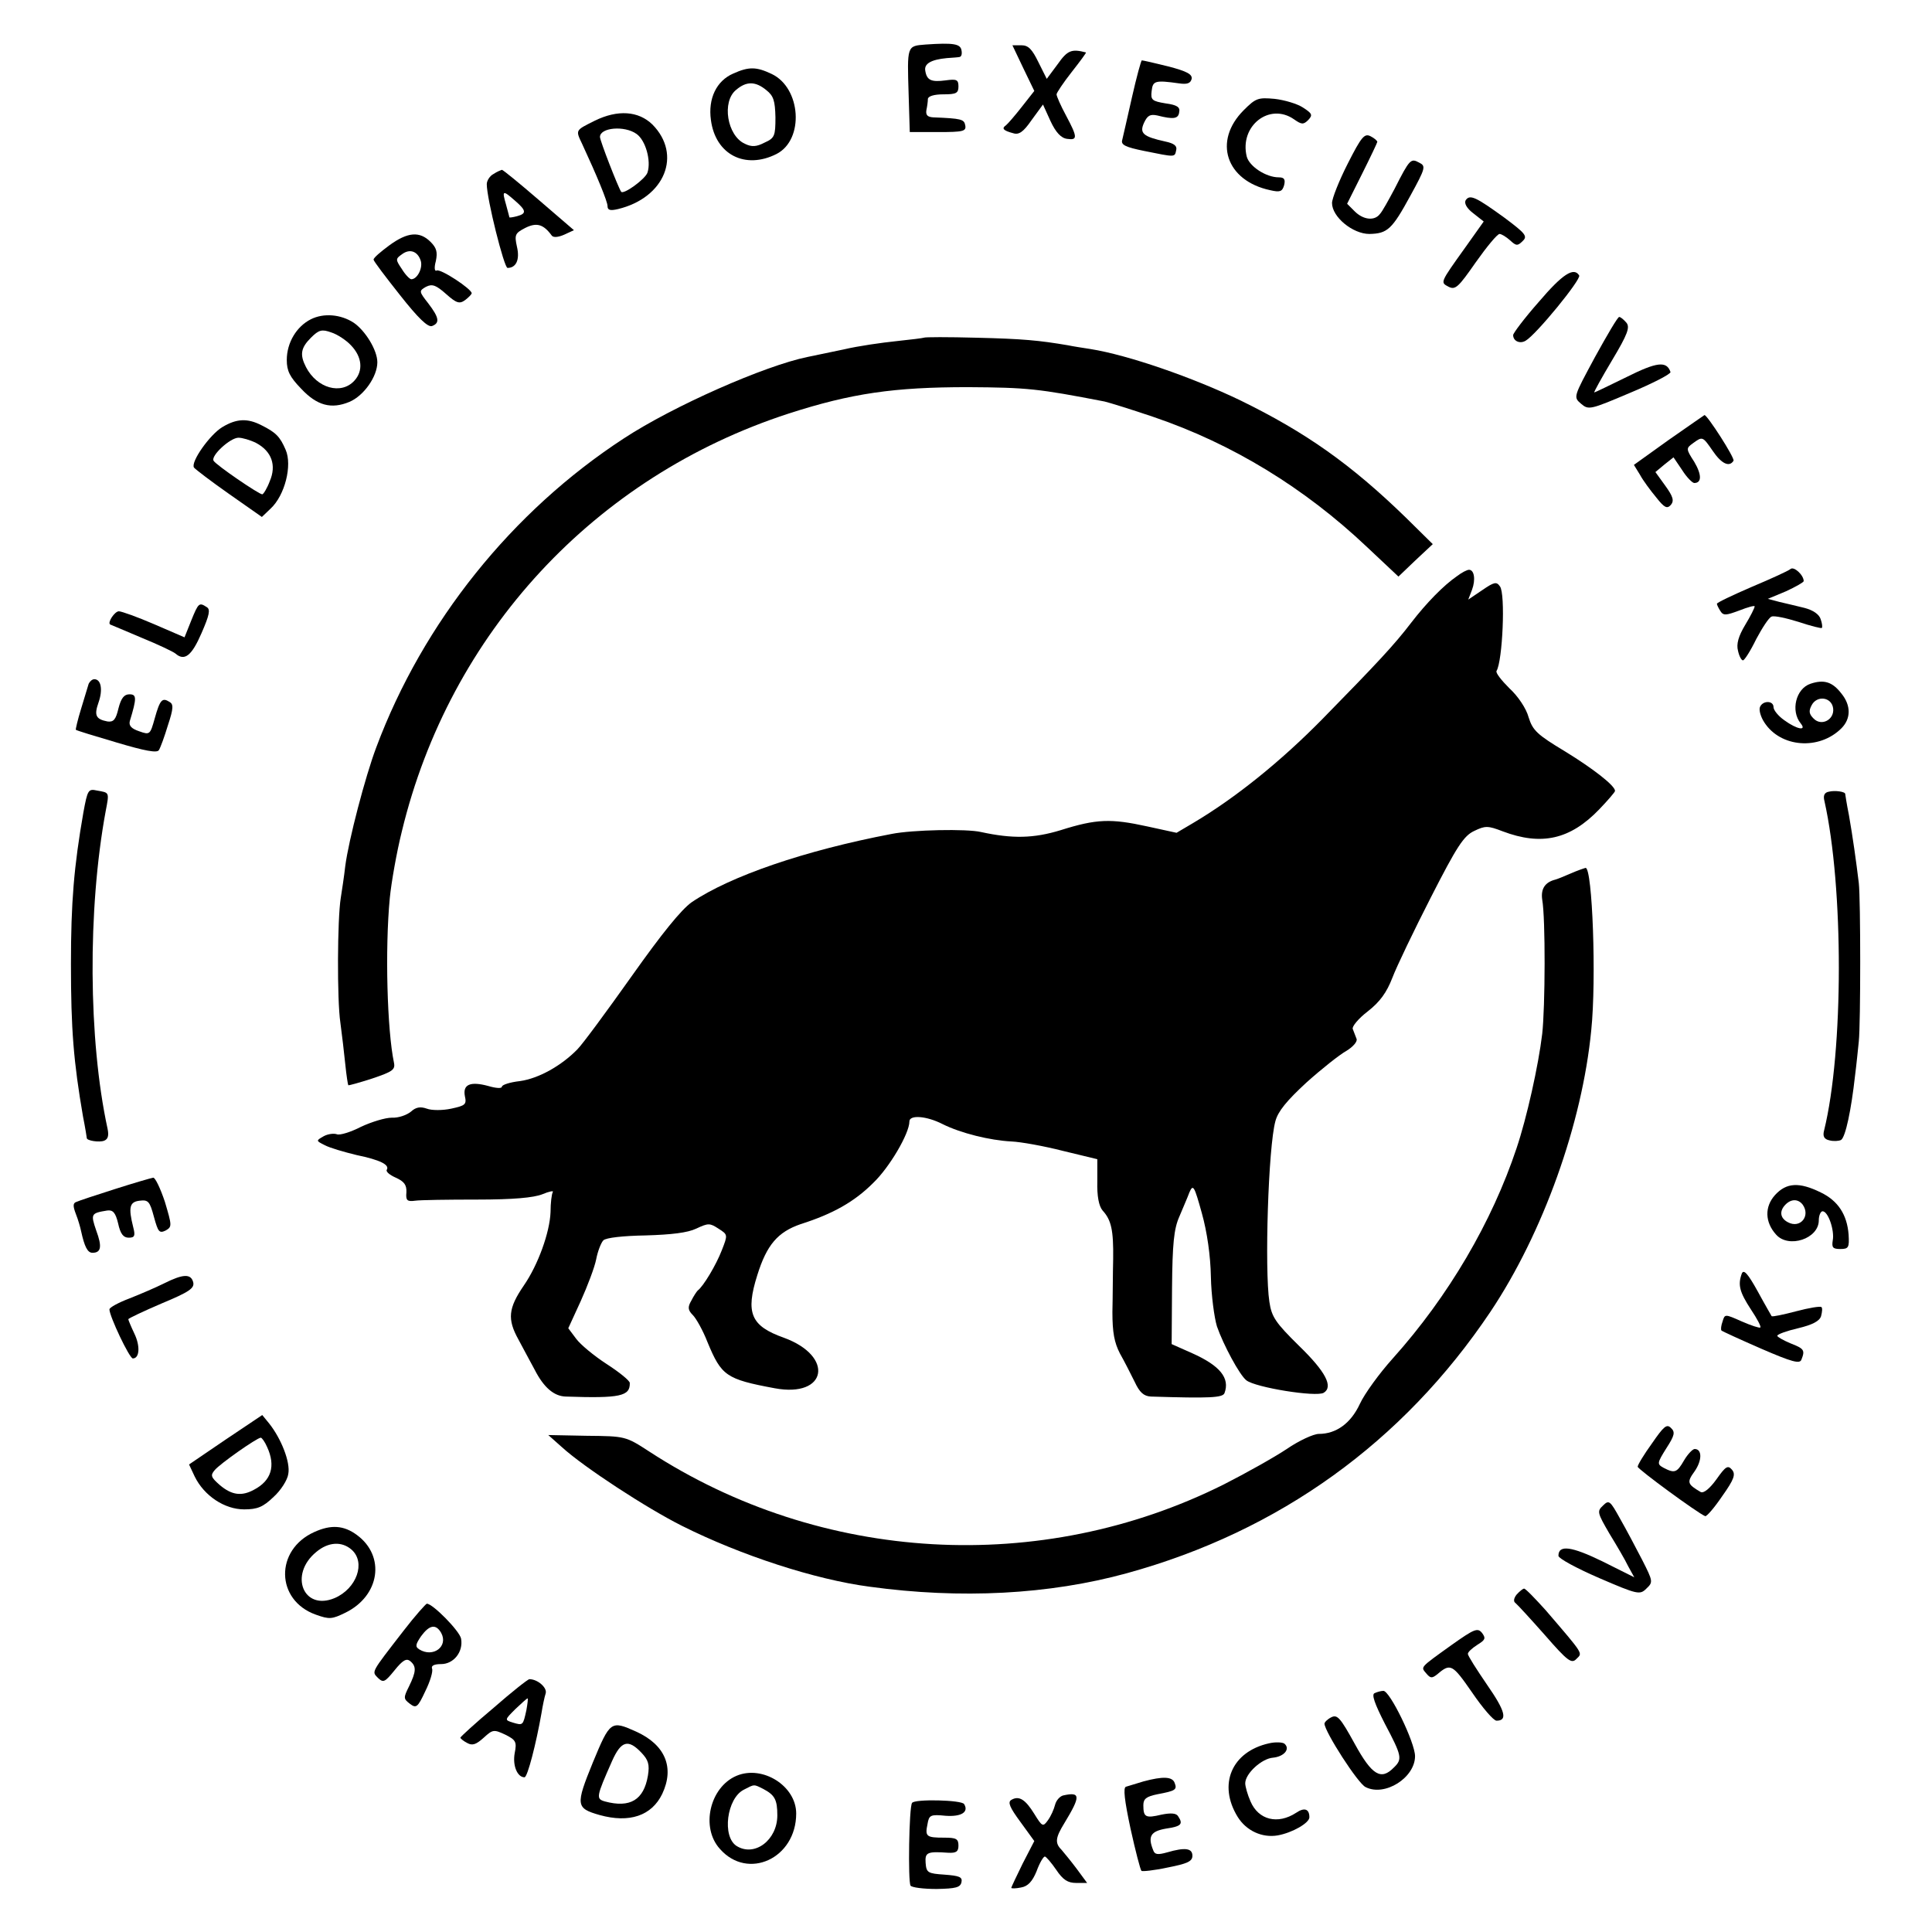 <?xml version="1.0" standalone="no"?>
<!DOCTYPE svg PUBLIC "-//W3C//DTD SVG 20010904//EN"
 "http://www.w3.org/TR/2001/REC-SVG-20010904/DTD/svg10.dtd">
<svg version="1.0" xmlns="http://www.w3.org/2000/svg"
 width="512pt" height="512pt" viewBox="0 0 512 512"
 preserveAspectRatio="xMidYMid meet">
<g transform="translate(0,512) scale(0.1,-0.1)"
fill="#000000" stroke="none">
<path d="M2453 5002 c-50 -4 -49 -2 -45 -133 l3 -99 75 0 c67 0 75 2 72 18 -3
16 -10 18 -85 21 -15 1 -20 6 -18 19 2 9 4 23 4 30 1 7 16 12 41 12 34 0 40 3
40 21 0 18 -5 20 -34 16 -38 -5 -50 0 -54 26 -3 18 15 29 57 33 14 1 30 2 34
3 5 1 7 8 5 18 -3 17 -22 20 -95 15z"/>
<path d="M2712 4939 l29 -60 -33 -42 c-18 -23 -37 -45 -42 -49 -12 -8 -8 -14
19 -21 15 -5 27 3 49 35 l30 41 20 -44 c14 -30 28 -45 44 -47 28 -4 28 4 -3
62 -14 26 -25 51 -25 56 0 4 18 31 40 59 22 28 39 51 38 52 -38 10 -49 6 -75
-31 l-29 -39 -22 44 c-17 35 -27 45 -45 45 l-24 0 29 -61z"/>
<path d="M3000 4863 c-12 -54 -24 -105 -26 -114 -4 -13 9 -19 58 -29 84 -17
81 -17 85 2 3 11 -5 18 -29 23 -59 13 -69 22 -56 50 9 19 16 23 35 19 43 -11
56 -9 58 9 3 13 -6 19 -36 23 -36 6 -40 9 -37 33 3 27 9 29 73 20 21 -3 30 0
33 12 2 12 -12 20 -62 33 -36 9 -67 16 -70 16 -2 0 -14 -44 -26 -97z"/>
<path d="M1943 4925 c-44 -19 -67 -66 -59 -123 12 -92 91 -132 174 -90 74 38
65 175 -13 212 -40 19 -60 20 -102 1z m88 -44 c19 -15 23 -28 24 -72 0 -49 -2
-55 -29 -67 -21 -11 -34 -12 -52 -3 -47 21 -62 112 -23 143 27 23 51 23 80 -1z"/>
<path d="M3296 4828 c-82 -82 -47 -187 70 -212 26 -6 32 -4 37 13 4 16 0 21
-14 21 -34 0 -78 29 -85 55 -20 81 60 144 125 99 20 -14 25 -15 38 -2 12 13
11 17 -14 33 -15 10 -49 20 -75 23 -44 4 -50 2 -82 -30z"/>
<path d="M1576 4800 c-52 -26 -51 -24 -33 -62 39 -84 67 -152 67 -164 0 -11 7
-13 28 -8 124 30 170 144 91 224 -37 36 -92 40 -153 10z m111 -35 c24 -17 39
-71 29 -102 -5 -17 -64 -60 -70 -51 -8 12 -56 135 -56 145 0 25 65 31 97 8z"/>
<path d="M3572 4687 c-23 -45 -42 -93 -42 -105 0 -37 55 -82 99 -82 48 1 60
12 109 102 40 73 41 78 23 87 -22 12 -25 10 -65 -69 -16 -30 -33 -61 -39 -67
-14 -19 -44 -16 -67 7 l-20 20 40 80 c22 44 40 82 40 84 0 3 -8 10 -18 15 -16
8 -24 -1 -60 -72z"/>
<path d="M1308 4659 c-10 -5 -18 -18 -18 -27 0 -39 46 -222 55 -222 23 0 33
22 25 56 -7 32 -5 36 22 50 30 15 48 10 70 -20 4 -6 17 -5 33 2 l26 12 -93 80
c-51 44 -95 80 -98 80 -3 -1 -13 -5 -22 -11z m57 -71 c30 -26 31 -34 5 -41
-11 -3 -20 -4 -20 -3 0 0 -4 16 -9 34 -11 38 -9 39 24 10z"/>
<path d="M3884 4589 c-4 -8 3 -21 20 -34 l28 -22 -49 -69 c-68 -95 -66 -92
-44 -104 18 -9 26 -1 72 65 29 41 57 75 63 75 5 0 18 -8 28 -17 16 -15 20 -15
33 -2 14 13 8 20 -48 62 -76 55 -92 63 -103 46z"/>
<path d="M1032 4470 c-23 -17 -42 -33 -42 -38 0 -4 32 -46 70 -94 48 -61 74
-86 85 -82 21 8 19 22 -10 60 -25 32 -25 33 -6 44 16 8 26 5 53 -19 28 -25 36
-27 51 -16 9 7 17 15 17 18 0 11 -83 66 -93 60 -5 -3 -7 7 -2 25 5 24 2 35
-14 51 -29 29 -61 26 -109 -9z m83 -41 c6 -19 -9 -49 -25 -49 -4 0 -16 12 -25
27 -17 25 -17 27 0 39 21 16 42 8 50 -17z"/>
<path d="M4078 4320 c-38 -43 -68 -83 -68 -88 0 -16 18 -24 33 -15 28 16 148
163 142 173 -14 23 -44 4 -107 -70z"/>
<path d="M824 4274 c-38 -19 -64 -62 -64 -108 0 -29 8 -45 38 -76 42 -45 80
-55 128 -35 38 16 74 67 74 105 0 32 -32 84 -63 105 -34 22 -79 26 -113 9z
m106 -69 c30 -31 33 -68 9 -94 -35 -38 -99 -20 -128 36 -17 33 -14 51 13 78
21 21 29 23 54 14 16 -5 40 -21 52 -34z"/>
<path d="M4227 4174 c-57 -106 -58 -106 -37 -124 20 -17 24 -16 130 29 60 25
108 50 107 55 -10 30 -36 27 -116 -13 -45 -22 -84 -41 -86 -41 -2 0 19 38 47
85 42 70 48 88 38 100 -7 8 -15 15 -19 15 -4 0 -32 -48 -64 -106z"/>
<path d="M2448 4225 c-2 -1 -34 -5 -72 -9 -39 -4 -102 -13 -140 -22 -39 -8
-82 -17 -96 -20 -113 -23 -356 -130 -487 -216 -296 -193 -532 -487 -656 -819
-29 -77 -73 -245 -82 -314 -3 -27 -9 -66 -12 -85 -9 -56 -10 -270 -1 -330 4
-30 10 -80 13 -110 3 -30 7 -55 8 -56 1 -1 30 7 64 18 53 18 61 23 57 42 -18
86 -24 300 -11 436 4 41 18 121 32 177 127 526 511 940 1025 1107 167 54 280
70 475 70 158 -1 186 -4 362 -38 13 -3 71 -21 130 -41 209 -71 400 -188 565
-344 l84 -79 45 43 46 43 -71 70 c-145 141 -265 226 -439 311 -127 61 -297
120 -397 136 -19 3 -46 7 -60 10 -77 13 -118 17 -242 20 -75 2 -138 2 -140 0z"/>
<path d="M4422 3954 l-92 -66 16 -26 c8 -15 28 -42 43 -60 22 -28 29 -31 39
-20 9 11 6 22 -15 51 l-26 36 24 20 24 19 23 -34 c12 -19 27 -34 32 -34 20 0
20 22 0 56 -22 34 -22 36 -4 49 26 19 26 19 53 -20 23 -34 44 -44 55 -26 4 7
-70 122 -77 121 -1 -1 -44 -30 -95 -66z"/>
<path d="M589 3988 c-33 -20 -84 -92 -75 -107 4 -5 46 -37 93 -70 l87 -61 23
22 c38 35 58 115 40 156 -15 35 -26 46 -64 65 -37 19 -66 18 -104 -5z m90 -42
c41 -22 54 -59 36 -101 -7 -19 -17 -35 -20 -35 -9 0 -123 78 -129 89 -8 13 44
61 66 61 10 0 31 -6 47 -14z"/>
<path d="M4745 3612 c-6 -5 -52 -26 -102 -47 -51 -22 -93 -42 -93 -45 0 -3 4
-11 9 -19 8 -13 15 -12 50 1 23 9 41 14 41 11 0 -4 -11 -26 -25 -49 -18 -30
-24 -51 -19 -69 3 -14 9 -25 13 -25 4 0 20 25 35 56 16 30 34 58 41 60 7 3 39
-4 71 -14 33 -11 61 -18 62 -16 2 1 1 12 -3 23 -4 13 -20 24 -43 30 -20 5 -50
12 -67 16 l-30 8 48 20 c26 12 47 24 47 27 0 16 -26 40 -35 32z"/>
<path d="M3861 3593 c-35 -24 -81 -71 -121 -123 -45 -59 -90 -107 -235 -255
-110 -112 -230 -209 -343 -276 l-44 -26 -78 17 c-96 21 -134 20 -229 -10 -72
-22 -128 -23 -211 -5 -38 9 -182 6 -237 -5 -231 -44 -428 -112 -530 -181 -28
-20 -79 -83 -159 -196 -66 -93 -130 -180 -144 -194 -42 -43 -102 -77 -152 -84
-27 -3 -48 -10 -48 -15 0 -5 -16 -4 -36 2 -48 13 -68 4 -62 -27 5 -22 1 -25
-36 -33 -23 -5 -52 -5 -65 0 -17 6 -29 4 -42 -8 -11 -9 -33 -17 -51 -16 -17 0
-53 -11 -81 -24 -27 -14 -56 -23 -64 -20 -8 3 -24 1 -35 -5 -21 -12 -21 -12 3
-24 13 -7 51 -18 84 -26 63 -13 88 -26 80 -39 -3 -5 8 -14 24 -21 22 -10 29
-19 28 -39 -2 -21 2 -25 23 -22 14 2 88 3 164 3 97 0 150 5 173 14 19 8 31 10
28 6 -3 -5 -6 -29 -6 -53 -2 -54 -33 -140 -71 -195 -41 -60 -44 -89 -14 -143
13 -25 33 -61 43 -80 24 -47 51 -70 82 -71 145 -5 171 1 170 36 0 6 -27 28
-61 50 -34 22 -70 52 -81 67 l-21 28 33 72 c18 40 37 90 41 111 4 21 13 44 19
50 7 7 53 12 112 13 68 2 111 7 134 18 32 15 36 15 59 0 25 -16 25 -16 9 -57
-15 -39 -49 -96 -64 -107 -3 -3 -11 -15 -17 -27 -10 -17 -9 -25 4 -38 9 -9 27
-41 39 -72 37 -89 49 -98 178 -122 139 -26 159 85 24 134 -87 31 -102 65 -70
166 25 80 54 114 115 135 85 27 142 59 192 109 43 41 96 131 96 163 0 18 45
15 88 -7 48 -24 125 -43 182 -46 25 -1 86 -12 137 -25 l91 -22 0 -59 c-1 -39
4 -65 14 -77 23 -25 29 -52 28 -128 -1 -38 -1 -101 -2 -141 0 -54 5 -81 20
-110 12 -21 29 -55 39 -75 13 -28 24 -38 43 -39 158 -5 190 -3 195 9 15 40
-12 73 -86 106 l-54 24 1 148 c1 118 5 157 19 189 9 22 22 51 27 65 10 23 13
17 33 -55 14 -50 23 -113 24 -169 1 -49 9 -108 16 -131 17 -49 60 -129 78
-143 24 -19 185 -45 205 -33 26 16 5 56 -65 124 -63 62 -73 77 -79 117 -13 85
-3 411 16 479 7 26 30 54 82 102 40 36 88 74 106 84 18 11 30 25 27 32 -3 7
-7 19 -10 26 -3 6 15 28 40 47 32 25 50 50 65 89 11 29 57 125 102 213 69 135
87 163 115 176 29 14 36 14 75 -1 103 -39 179 -22 256 58 23 24 42 46 42 49 0
14 -58 59 -133 105 -73 44 -85 55 -96 90 -6 23 -28 56 -51 77 -21 21 -37 41
-34 46 16 26 24 205 9 224 -9 13 -15 12 -47 -10 l-37 -25 10 26 c10 27 6 53
-8 53 -5 0 -19 -7 -32 -17z"/>
<path d="M507 3476 l-18 -45 -81 35 c-44 19 -86 34 -93 34 -11 0 -31 -30 -23
-35 2 -1 39 -16 83 -35 44 -18 84 -37 90 -42 24 -21 43 -6 69 54 21 48 24 63
14 69 -20 13 -22 12 -41 -35z"/>
<path d="M235 3308 c-2 -7 -11 -37 -20 -66 -9 -29 -15 -55 -14 -56 2 -2 51
-17 109 -34 74 -22 106 -28 111 -20 4 6 15 36 24 66 15 45 15 56 4 62 -19 12
-25 6 -39 -44 -12 -43 -13 -44 -41 -34 -21 7 -28 15 -25 27 19 62 18 71 -1 71
-14 0 -22 -10 -29 -37 -7 -30 -13 -37 -29 -35 -31 6 -36 16 -24 50 12 34 7 62
-11 62 -6 0 -12 -6 -15 -12z"/>
<path d="M4798 3308 c-39 -13 -53 -72 -26 -105 17 -21 -10 -16 -43 8 -16 11
-29 27 -29 35 0 18 -29 18 -36 0 -3 -8 2 -26 12 -41 43 -66 145 -74 204 -15
25 25 26 60 0 92 -24 31 -46 38 -82 26z m60 -65 c4 -30 -31 -49 -52 -27 -12
12 -13 20 -5 35 14 27 53 22 57 -8z"/>
<path d="M221 2967 c-25 -143 -33 -238 -33 -402 0 -173 7 -259 32 -404 6 -30
10 -56 10 -57 0 -7 33 -12 46 -7 10 4 13 13 9 32 -51 235 -53 581 -5 841 10
52 10 49 -23 55 -23 5 -25 2 -36 -58z"/>
<path d="M4847 3022 c-12 -2 -16 -10 -12 -25 51 -228 51 -662 -1 -873 -4 -15
0 -23 14 -26 11 -3 25 -2 31 1 12 8 27 80 37 170 4 31 8 72 10 91 5 47 5 376
0 420 -7 58 -16 122 -26 179 -6 30 -10 56 -10 57 0 6 -27 10 -43 6z"/>
<path d="M4162 2805 c-18 -8 -36 -15 -40 -16 -28 -7 -39 -25 -35 -53 9 -50 8
-285 0 -356 -10 -84 -41 -223 -68 -303 -65 -195 -180 -392 -328 -557 -36 -40
-75 -94 -87 -120 -24 -52 -63 -80 -109 -80 -14 0 -53 -18 -85 -40 -33 -22
-108 -64 -167 -94 -484 -242 -1067 -209 -1522 87 -63 41 -64 41 -166 42 l-102
2 36 -32 c58 -53 225 -162 319 -209 156 -78 352 -142 497 -161 241 -33 475
-21 682 36 403 111 731 347 963 693 139 208 243 498 267 746 14 135 3 431 -15
430 -4 -1 -22 -7 -40 -15z"/>
<path d="M305 1969 c-50 -16 -96 -31 -102 -34 -10 -3 -10 -11 -2 -32 6 -15 12
-36 14 -46 9 -41 17 -57 30 -57 23 0 26 16 10 59 -15 44 -14 46 29 53 15 2 22
-5 29 -34 6 -28 14 -38 28 -38 16 0 18 5 12 28 -13 52 -10 67 17 70 23 3 27
-2 38 -43 11 -40 14 -44 31 -36 17 10 17 12 -2 76 -12 36 -26 65 -31 64 -6 -1
-51 -14 -101 -30z"/>
<path d="M4704 1953 c-28 -31 -27 -72 3 -105 33 -37 113 -11 113 38 0 13 5 24
10 24 15 0 32 -51 27 -77 -3 -19 0 -23 20 -23 22 0 24 4 22 38 -4 53 -28 90
-74 112 -57 28 -91 26 -121 -7z m73 -25 c22 -30 -6 -65 -39 -47 -21 11 -23 30
-6 47 15 15 33 15 45 0z"/>
<path d="M4616 1745 c-11 -30 -6 -49 24 -95 16 -24 28 -46 25 -48 -2 -2 -24 5
-49 16 -45 20 -45 20 -51 0 -4 -11 -5 -21 -3 -24 2 -2 50 -24 105 -48 83 -36
103 -41 107 -29 10 25 7 29 -29 43 -19 8 -35 17 -35 20 0 4 25 13 55 20 38 9
57 19 61 32 3 11 4 22 1 24 -3 3 -33 -2 -67 -11 -34 -9 -63 -15 -65 -13 -1 2
-18 31 -37 66 -26 47 -37 59 -42 47z"/>
<path d="M435 1719 c-22 -11 -64 -29 -92 -40 -29 -11 -53 -24 -53 -29 0 -18
53 -130 62 -130 18 0 20 33 4 66 -9 19 -16 36 -16 38 0 2 40 21 89 42 72 30
87 40 83 56 -6 23 -27 22 -77 -3z"/>
<path d="M598 1305 l-97 -66 15 -32 c25 -51 79 -87 131 -87 35 0 50 6 78 33
19 17 37 45 39 61 6 31 -19 94 -51 134 l-18 22 -97 -65z m110 -20 c23 -50 11
-89 -35 -113 -33 -18 -59 -14 -90 12 -24 21 -26 26 -14 40 14 17 111 85 122
86 3 0 11 -11 17 -25z"/>
<path d="M4378 1295 c-21 -29 -38 -57 -38 -62 1 -7 159 -123 179 -131 4 -1 24
22 45 53 32 45 36 58 26 70 -11 13 -17 9 -41 -25 -18 -25 -34 -38 -42 -34 -36
21 -37 26 -16 55 20 29 20 59 0 59 -5 0 -18 -13 -28 -30 -19 -33 -25 -35 -54
-20 -18 10 -18 12 7 52 22 34 24 43 12 54 -11 11 -19 4 -50 -41z"/>
<path d="M4248 1130 c-16 -15 -15 -19 17 -74 19 -31 42 -70 50 -87 l16 -29
-84 42 c-82 40 -117 45 -117 15 0 -7 48 -33 108 -59 102 -44 108 -45 125 -28
18 17 18 19 -11 76 -17 33 -43 82 -59 110 -26 47 -29 50 -45 34z"/>
<path d="M833 1060 c-105 -47 -103 -181 4 -219 36 -13 43 -12 78 5 92 45 107
150 31 206 -35 26 -69 28 -113 8z m99 -47 c38 -34 13 -103 -45 -128 -83 -35
-122 62 -49 122 32 27 68 29 94 6z"/>
<path d="M4019 894 c-7 -9 -9 -18 -3 -22 5 -4 40 -42 78 -85 61 -70 71 -77 84
-63 16 16 21 9 -82 129 -28 31 -53 57 -57 57 -3 0 -12 -7 -20 -16z"/>
<path d="M1070 799 c-89 -115 -85 -108 -68 -126 14 -13 18 -11 44 21 21 26 31
32 41 24 17 -14 16 -28 -3 -67 -15 -30 -15 -33 2 -46 17 -13 21 -10 41 33 13
26 21 53 18 60 -3 8 6 12 24 12 33 0 59 32 53 67 -3 20 -76 94 -91 93 -3 -1
-31 -32 -61 -71z m99 -6 c20 -36 -21 -67 -58 -44 -11 7 -10 13 5 35 22 30 39
33 53 9z"/>
<path d="M3846 760 c-85 -61 -81 -57 -66 -75 11 -13 15 -13 29 -2 35 30 40 27
92 -48 28 -41 57 -75 65 -75 30 0 23 26 -25 95 -28 41 -51 77 -51 82 0 5 11
15 25 24 21 13 23 17 13 31 -12 15 -20 12 -82 -32z"/>
<path d="M1308 594 c-49 -41 -88 -77 -88 -79 0 -2 8 -9 18 -14 14 -8 24 -4 44
14 24 22 27 22 57 8 28 -14 31 -19 25 -49 -6 -33 7 -64 26 -64 8 0 31 90 45
170 3 19 8 43 11 52 5 15 -21 38 -43 38 -4 0 -47 -34 -95 -76z m87 -6 c-9 -41
-9 -41 -36 -33 -22 7 -22 7 7 36 16 15 30 28 32 28 2 1 0 -14 -3 -31z"/>
<path d="M3643 633 c-9 -3 0 -28 27 -81 45 -85 47 -94 24 -116 -34 -35 -58
-21 -104 63 -38 69 -46 78 -62 70 -10 -5 -18 -13 -18 -17 1 -22 89 -159 109
-168 51 -26 131 25 131 82 0 36 -67 174 -84 173 -6 0 -17 -3 -23 -6z"/>
<path d="M1571 449 c-46 -113 -45 -121 18 -139 79 -22 138 -2 166 56 33 70 8
130 -69 165 -67 30 -69 29 -115 -82z m129 26 c18 -19 22 -31 17 -61 -11 -64
-47 -86 -114 -68 -24 7 -23 12 19 107 24 54 43 59 78 22z"/>
<path d="M3363 500 c-99 -22 -136 -109 -83 -195 23 -37 65 -56 106 -49 39 7
84 33 84 48 0 22 -13 27 -35 12 -49 -32 -100 -19 -121 30 -8 18 -14 40 -14 48
0 26 44 66 74 68 29 3 46 23 30 37 -5 4 -24 5 -41 1z"/>
<path d="M1952 414 c-71 -30 -96 -137 -44 -194 74 -84 202 -25 202 94 0 73
-89 129 -158 100z m71 -35 c30 -16 37 -28 37 -70 0 -65 -60 -111 -108 -81 -39
25 -26 126 19 149 29 15 26 15 52 2z"/>
<path d="M3030 399 c-19 -6 -40 -12 -46 -14 -8 -2 -4 -36 12 -111 13 -59 26
-109 29 -112 2 -2 33 1 70 9 51 10 65 16 65 31 0 20 -19 23 -67 9 -25 -7 -33
-6 -37 6 -15 37 -6 50 34 57 41 6 46 12 32 33 -5 8 -19 9 -44 4 -42 -10 -48
-7 -48 25 0 17 8 23 37 29 48 9 53 12 46 30 -6 17 -31 18 -83 4z"/>
<path d="M2818 362 c-9 -2 -19 -13 -22 -25 -3 -12 -11 -30 -19 -41 -13 -18
-15 -17 -36 17 -24 39 -41 49 -61 37 -10 -6 -4 -20 24 -58 l37 -51 -31 -60
c-16 -33 -30 -62 -30 -64 0 -2 12 -2 26 1 18 3 30 16 41 43 8 22 18 39 22 39
3 0 17 -16 30 -35 18 -27 31 -35 53 -35 l29 0 -28 38 c-15 20 -34 43 -40 50
-18 18 -16 32 8 71 43 71 43 83 -3 73z"/>
<path d="M2417 342 c-8 -11 -11 -208 -4 -219 3 -5 34 -9 69 -9 51 1 63 4 66
18 3 14 -6 17 -45 20 -44 3 -48 5 -50 31 -2 28 4 31 60 27 21 -1 27 3 27 19 0
18 -6 21 -38 21 -47 0 -51 3 -44 36 4 24 8 26 48 22 42 -3 62 10 49 31 -6 11
-132 14 -138 3z"/>
</g>
</svg>
